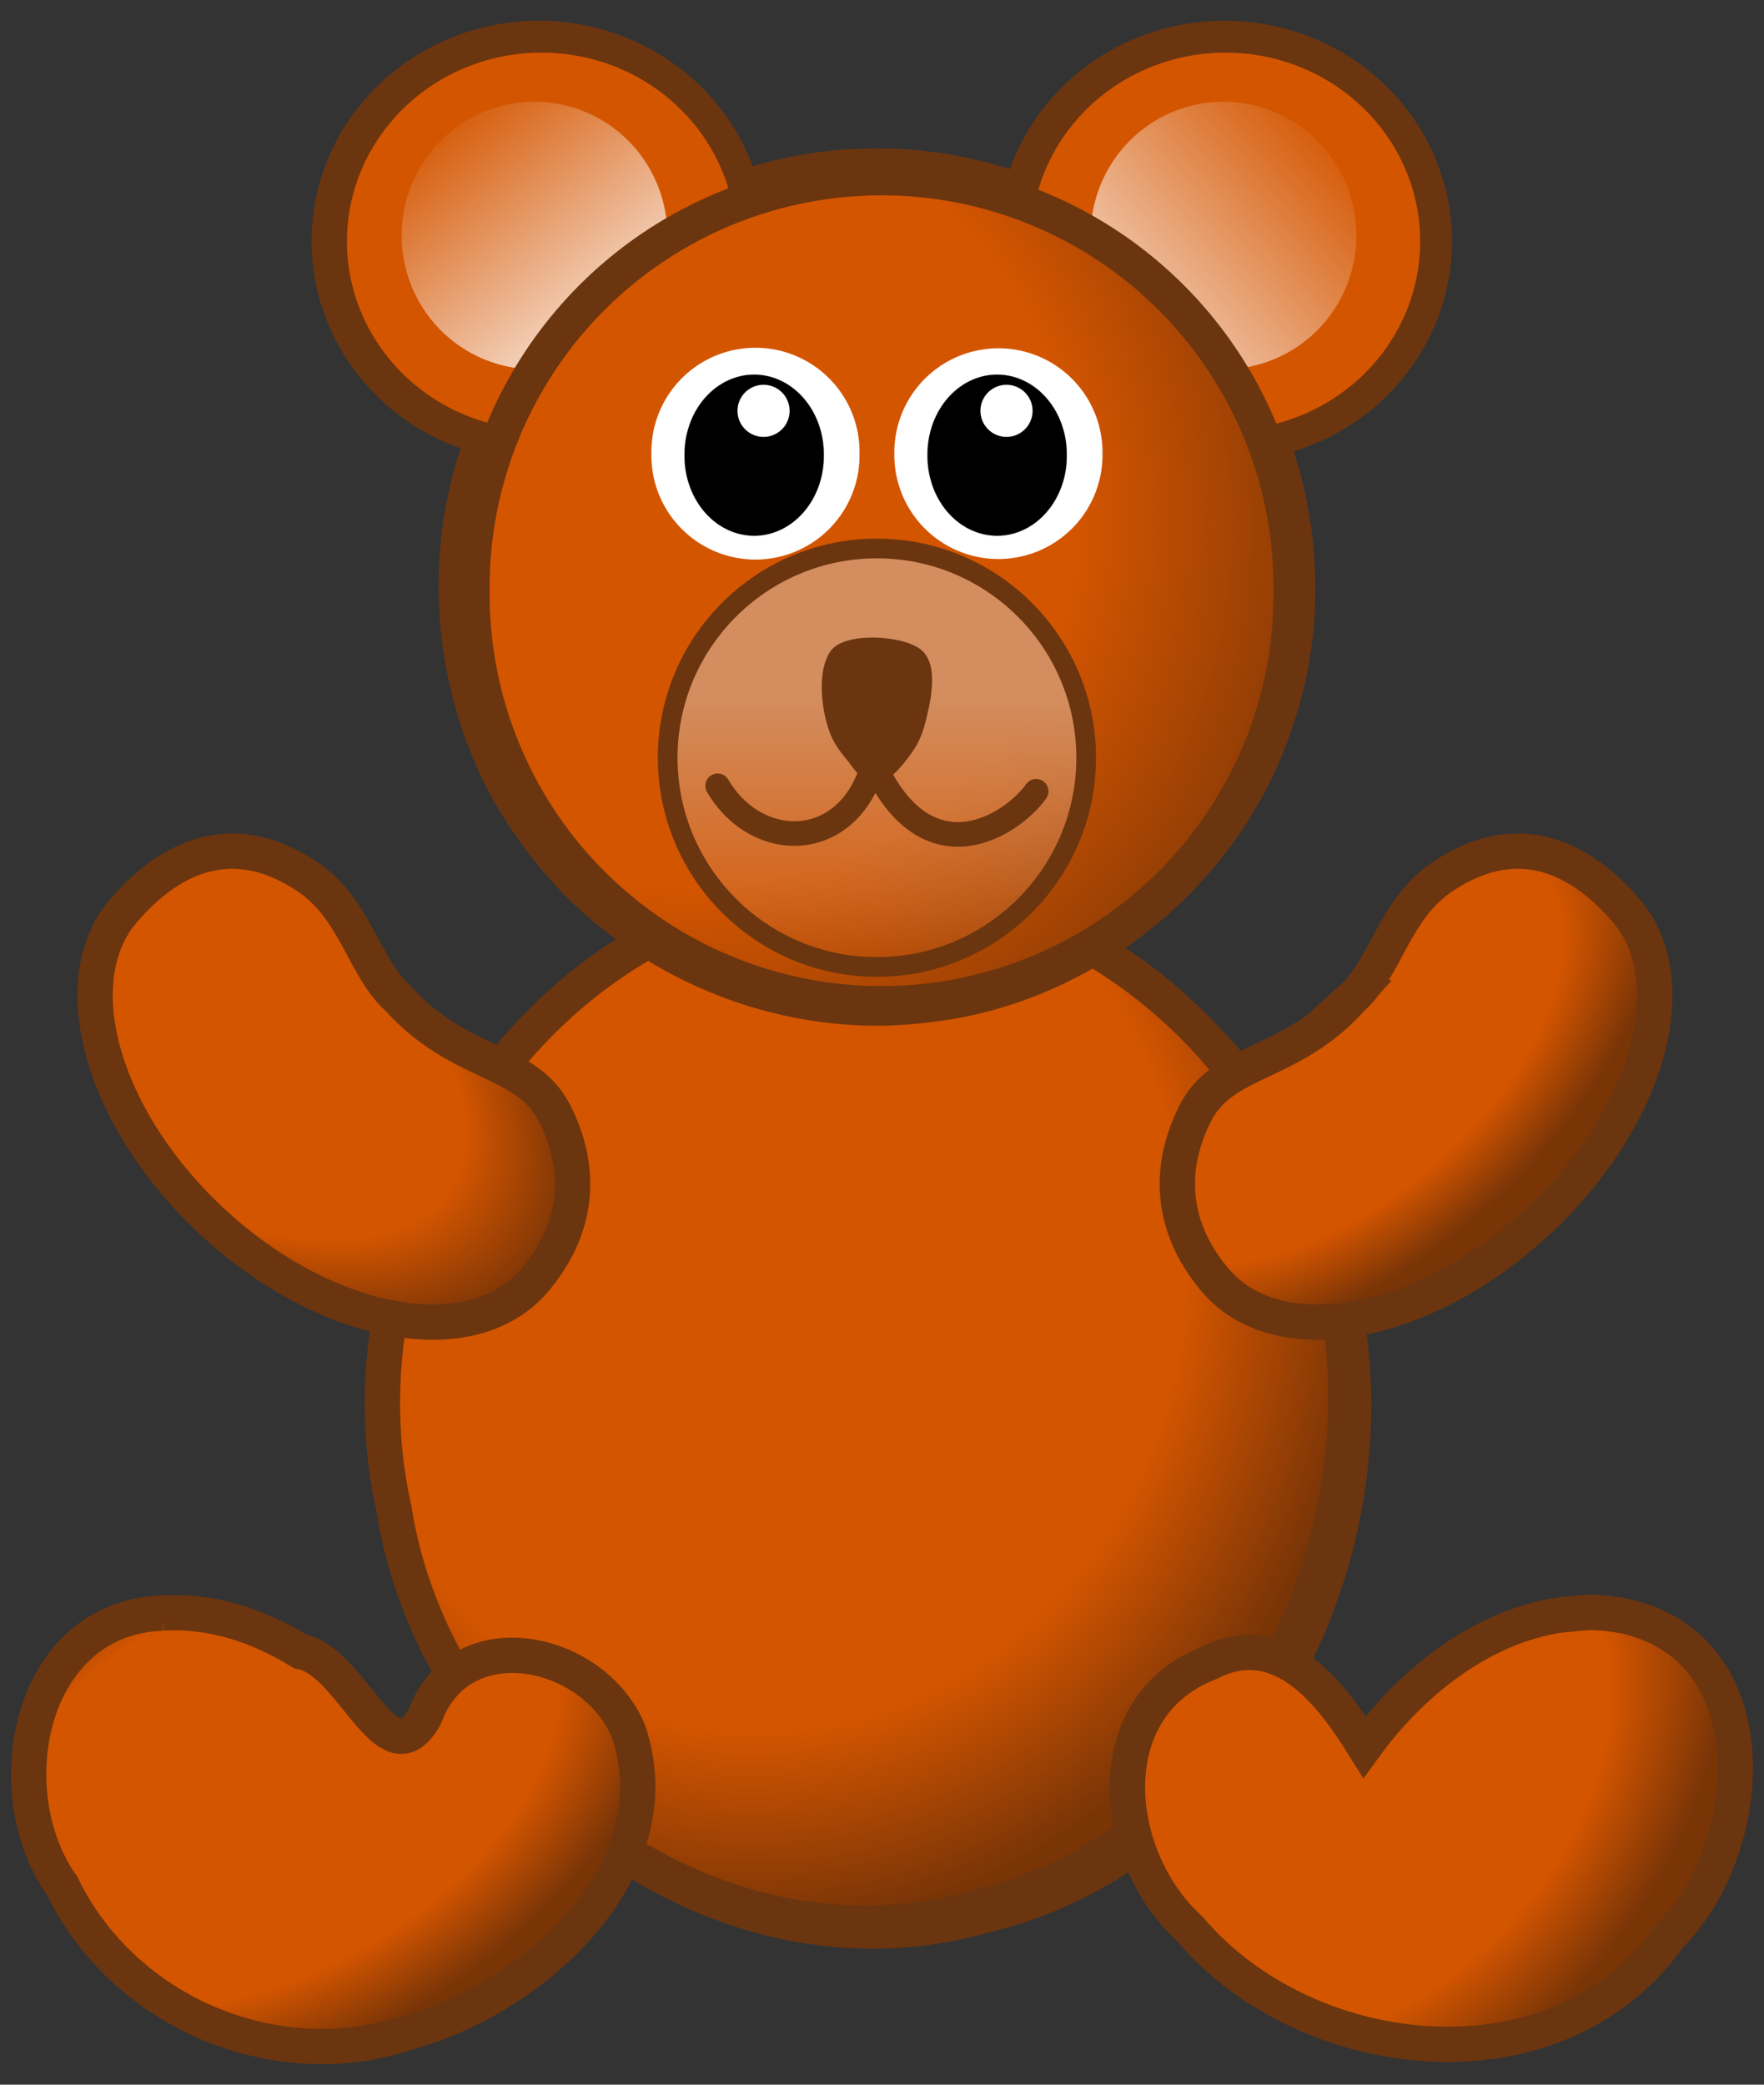 <svg xmlns="http://www.w3.org/2000/svg" xmlns:xlink="http://www.w3.org/1999/xlink" viewBox="0 0 110 130" version="1.0"><rect x="0" y="0" width="110" height="130" fill="#333333" stroke="none"/><defs><radialGradient id="b" xlink:href="#a" gradientUnits="userSpaceOnUse" cy="77.139" cx="57.71" gradientTransform="matrix(1.22 .029 -.031 1.326 -10.748 -27.936)" r="31.139"/><radialGradient id="c" xlink:href="#a" gradientUnits="userSpaceOnUse" cy="66.682" cx="29.343" gradientTransform="matrix(.691 .461 -.259 .388 19.939 21.941)" r="31.139"/><radialGradient id="d" xlink:href="#a" gradientUnits="userSpaceOnUse" cy="74.653" cx="77.397" gradientTransform="matrix(.292 .357 -.621 .507 116.25 -2.884)" r="31.139"/><radialGradient id="e" xlink:href="#a" gradientUnits="userSpaceOnUse" cy="109.44" cx="154.82" gradientTransform="matrix(.449 .465 -.642 .621 94.107 -31.95)" r="31.139"/><radialGradient id="f" xlink:href="#a" gradientUnits="userSpaceOnUse" cy="174.92" cx="63.886" gradientTransform="matrix(.263 .47 -.781 .438 146.7 1.826)" r="31.139"/><radialGradient id="i" gradientUnits="userSpaceOnUse" cy="438.45" cx="554.86" gradientTransform="matrix(-4.913 5.649 -6.126 -5.327 6073.7 -245.55)" r="31.139"><stop offset="0" stop-color="#d45500"/><stop offset=".575" stop-color="#d45500"/><stop offset="1" stop-color="#7a3507"/></radialGradient><linearGradient id="a"><stop offset="0" stop-color="#d45500"/><stop offset=".704" stop-color="#d45500"/><stop offset="1" stop-color="#7a3507"/></linearGradient><linearGradient id="g" y2="19.5" gradientUnits="userSpaceOnUse" x2="-4.5" y1="10" x1="-12.234"><stop offset="0" stop-color="#d45500"/><stop offset="1" stop-color="#fff"/></linearGradient><linearGradient id="h" y2="19.5" gradientUnits="userSpaceOnUse" x2="-16.712" y1="10" x1="-6.106"><stop offset="0" stop-color="#d45500"/><stop offset="1" stop-color="#fff"/></linearGradient><linearGradient id="j" y2="-80.708" gradientUnits="userSpaceOnUse" x2="864.86" gradientTransform="translate(-94.755 73.094) scale(.185)" y1="-175.12" x1="864.86"><stop offset="0" stop-color="#d38d5f"/><stop offset="1" stop-color="#d38d5f" stop-opacity="0"/></linearGradient></defs><path d="M52.87 55.748c-18.766.776-31.807 21.074-27.811 38.844 2.55 16.335 19.623 29.485 36.125 24.905 19-4.45 28.505-28.235 20.219-45.405-4.722-11.13-16.228-19.123-28.532-18.344z" fill-rule="evenodd" stroke="#6b350f" stroke-linecap="square" stroke-width="2.202" fill="#d45500"/><path d="M62.573 52.542c-18.768.776-31.809 21.073-27.813 38.843 2.55 16.335 19.624 29.485 36.125 24.905 19-4.45 28.506-28.235 20.219-45.405-4.722-11.129-16.227-19.122-28.531-18.343z" fill-rule="evenodd" stroke="#6b350f" stroke-linecap="square" stroke-width="2.202" fill="url(#b)" transform="translate(-10.191 2.717)"/><path d="M34.983 59.511c3.916 4.37 8.085 3.699 9.846 7.297 2.032 4.148.929 7.717-1.336 10.353-3.849 4.482-12.706 2.947-19.771-3.427-7.064-6.374-9.673-15.184-5.824-19.666 2.686-3.127 6.584-5.329 11.383-2.169 3.115 2.051 3.567 5.685 5.702 7.612z" fill-rule="evenodd" stroke="#6b350f" stroke-linecap="square" stroke-width="2.202" fill="url(#c)" transform="translate(-10.191 2.717)"/><path d="M94.52 59.511c-3.916 4.37-8.084 3.699-9.846 7.297-2.032 4.148-.929 7.717 1.336 10.353 3.849 4.482 12.707 2.947 19.77-3.427 7.07-6.374 9.67-15.184 5.82-19.666-2.68-3.127-6.58-5.329-11.38-2.169-3.113 2.051-3.564 5.685-5.7 7.612z" fill-rule="evenodd" stroke="#6b350f" stroke-linecap="square" stroke-width="2.202" fill="url(#d)" transform="translate(-10.191 2.717)"/><path d="M108.69 97.875c-5.42.283-10.258 3.995-13.409 8.345-2.073-3.34-5.237-7.519-9.656-5.25-7.143 2.74-6.126 12.19-1.219 16.62 7.238 8.56 22.854 10.37 29.874.44 5.46-5.43 6.4-17.95-2.78-19.968-.92-.176-1.87-.28-2.81-.187z" fill-rule="evenodd" stroke="#6b350f" stroke-linecap="square" stroke-width="2.202" fill="url(#e)" transform="translate(-10.191 2.717)"/><path d="M20.312 97.875c-8.348.291-10.411 11.145-6.25 17.005 3.846 7.94 13.454 12.01 21.844 9.06 7.584-2.15 16.357-9.99 13.5-18.63-2.077-5.21-10.465-7.086-12.718-1-2.315 4.19-4.517-3.47-7.75-4.03-2.605-1.619-5.583-2.603-8.626-2.405z" fill-rule="evenodd" stroke="#6b350f" stroke-linecap="square" stroke-width="2.202" fill="url(#f)" transform="translate(-10.191 2.717)"/><path d="M53.984 9.272C43.898 9.42 34.32 15.669 30.046 24.75c-4.4 8.878-3.338 20.215 2.652 28.096 5.625 7.759 15.552 12.116 25.13 10.92 10.195-1.074 19.338-8.396 22.648-18.081 3.32-9.157 1.196-20.015-5.336-27.221-5.255-5.971-13.17-9.45-21.156-9.193z" fill="#6b350f"/><path d="M-4.5 14.75a4.75 4.75 0 11-9.5 0 4.75 4.75 0 119.5 0z" transform="matrix(2.878 0 0 2.792 102.989 -26.135)" fill-rule="evenodd" stroke="#6b350f" stroke-width=".353" fill="#6b350f"/><path d="M-4.5 14.75a4.75 4.75 0 11-9.5 0 4.75 4.75 0 119.5 0z" transform="matrix(2.878 0 0 2.792 60.229 -26.135)" fill-rule="evenodd" stroke="#6b350f" stroke-width=".353" fill="#6b350f"/><path d="M45.91 15.054a12.138 11.772 0 11-24.276 0 12.138 11.772 0 1124.276 0zM88.56 15.054a12.138 11.772 0 11-24.276 0 12.138 11.772 0 1124.276 0z" fill-rule="evenodd" fill="#d45500"/><path d="M-4.5 14.75a4.75 4.75 0 11-9.5 0 4.75 4.75 0 119.5 0z" transform="matrix(1.744 0 0 1.756 49.464 -11.214)" fill-rule="evenodd" fill="url(#g)"/><path d="M-4.5 14.75a4.75 4.75 0 11-9.5 0 4.75 4.75 0 119.5 0z" transform="matrix(1.744 0 0 1.756 92.429 -11.214)" fill-rule="evenodd" fill="url(#h)"/><path d="M877.1 590.83a141.13 141.13 0 11-282.25 0 141.13 141.13 0 11282.25 0z" transform="translate(-78.237 -70.103) scale(.181)" fill-rule="evenodd" stroke="#6b350f" stroke-linecap="square" stroke-width="12.192" fill="url(#i)"/><path d="M68.749 28.29a6.49 6.49 0 11-12.979 0 6.49 6.49 0 1112.979 0z" fill="#fff"/><path d="M177.14 592.36a57.143 57.143 0 11-114.28 0 57.143 57.143 0 11114.28 0z" transform="matrix(.076 0 0 .087 53.06 -23.15)" stroke="#000" stroke-width=".1"/><path d="M64.39 25.62a1.626 1.626 0 11-3.252 0 1.626 1.626 0 113.252 0z" stroke="#000" stroke-width=".003" fill="#fff"/><path d="M53.598 28.29a6.49 6.49 0 11-12.978 0 6.49 6.49 0 1112.978 0z" fill="#fff"/><path d="M177.14 592.36a57.143 57.143 0 11-114.28 0 57.143 57.143 0 11114.28 0z" transform="matrix(.076 0 0 .087 37.909 -23.15)" stroke="#000" stroke-width=".1"/><path d="M49.24 25.62a1.626 1.626 0 11-3.253 0 1.626 1.626 0 113.252 0z" stroke="#000" stroke-width=".003" fill="#fff"/><path d="M77.923 44.535c0 7.203-5.845 13.048-13.048 13.048s-13.049-5.845-13.049-13.048 5.846-13.049 13.049-13.049 13.048 5.846 13.048 13.049z" fill-rule="evenodd" stroke="#6b350f" stroke-linecap="square" stroke-width="1.228" fill="url(#j)" transform="translate(-10.191 2.717)"/><path d="M44.752 49.004c2.483 4.224 8.234 4.117 9.722-1.404 3.32 7.27 8.588 3.907 10.14 1.745" stroke-linejoin="round" stroke="#6b350f" stroke-linecap="round" stroke-width="1.535" fill="none"/><path d="M54.515 48.806c-.537-.015-.976-.437-1.48-1.131s-1.033-1.112-1.43-2.403c-.397-1.29-.64-3.546.21-4.697.852-1.152 4.315-.991 5.54-.118 1.224.873.704 3.195.36 4.552-.343 1.357-.845 1.96-1.476 2.725s-1.193 1.087-1.724 1.072z" fill="#6b350f"/></svg>